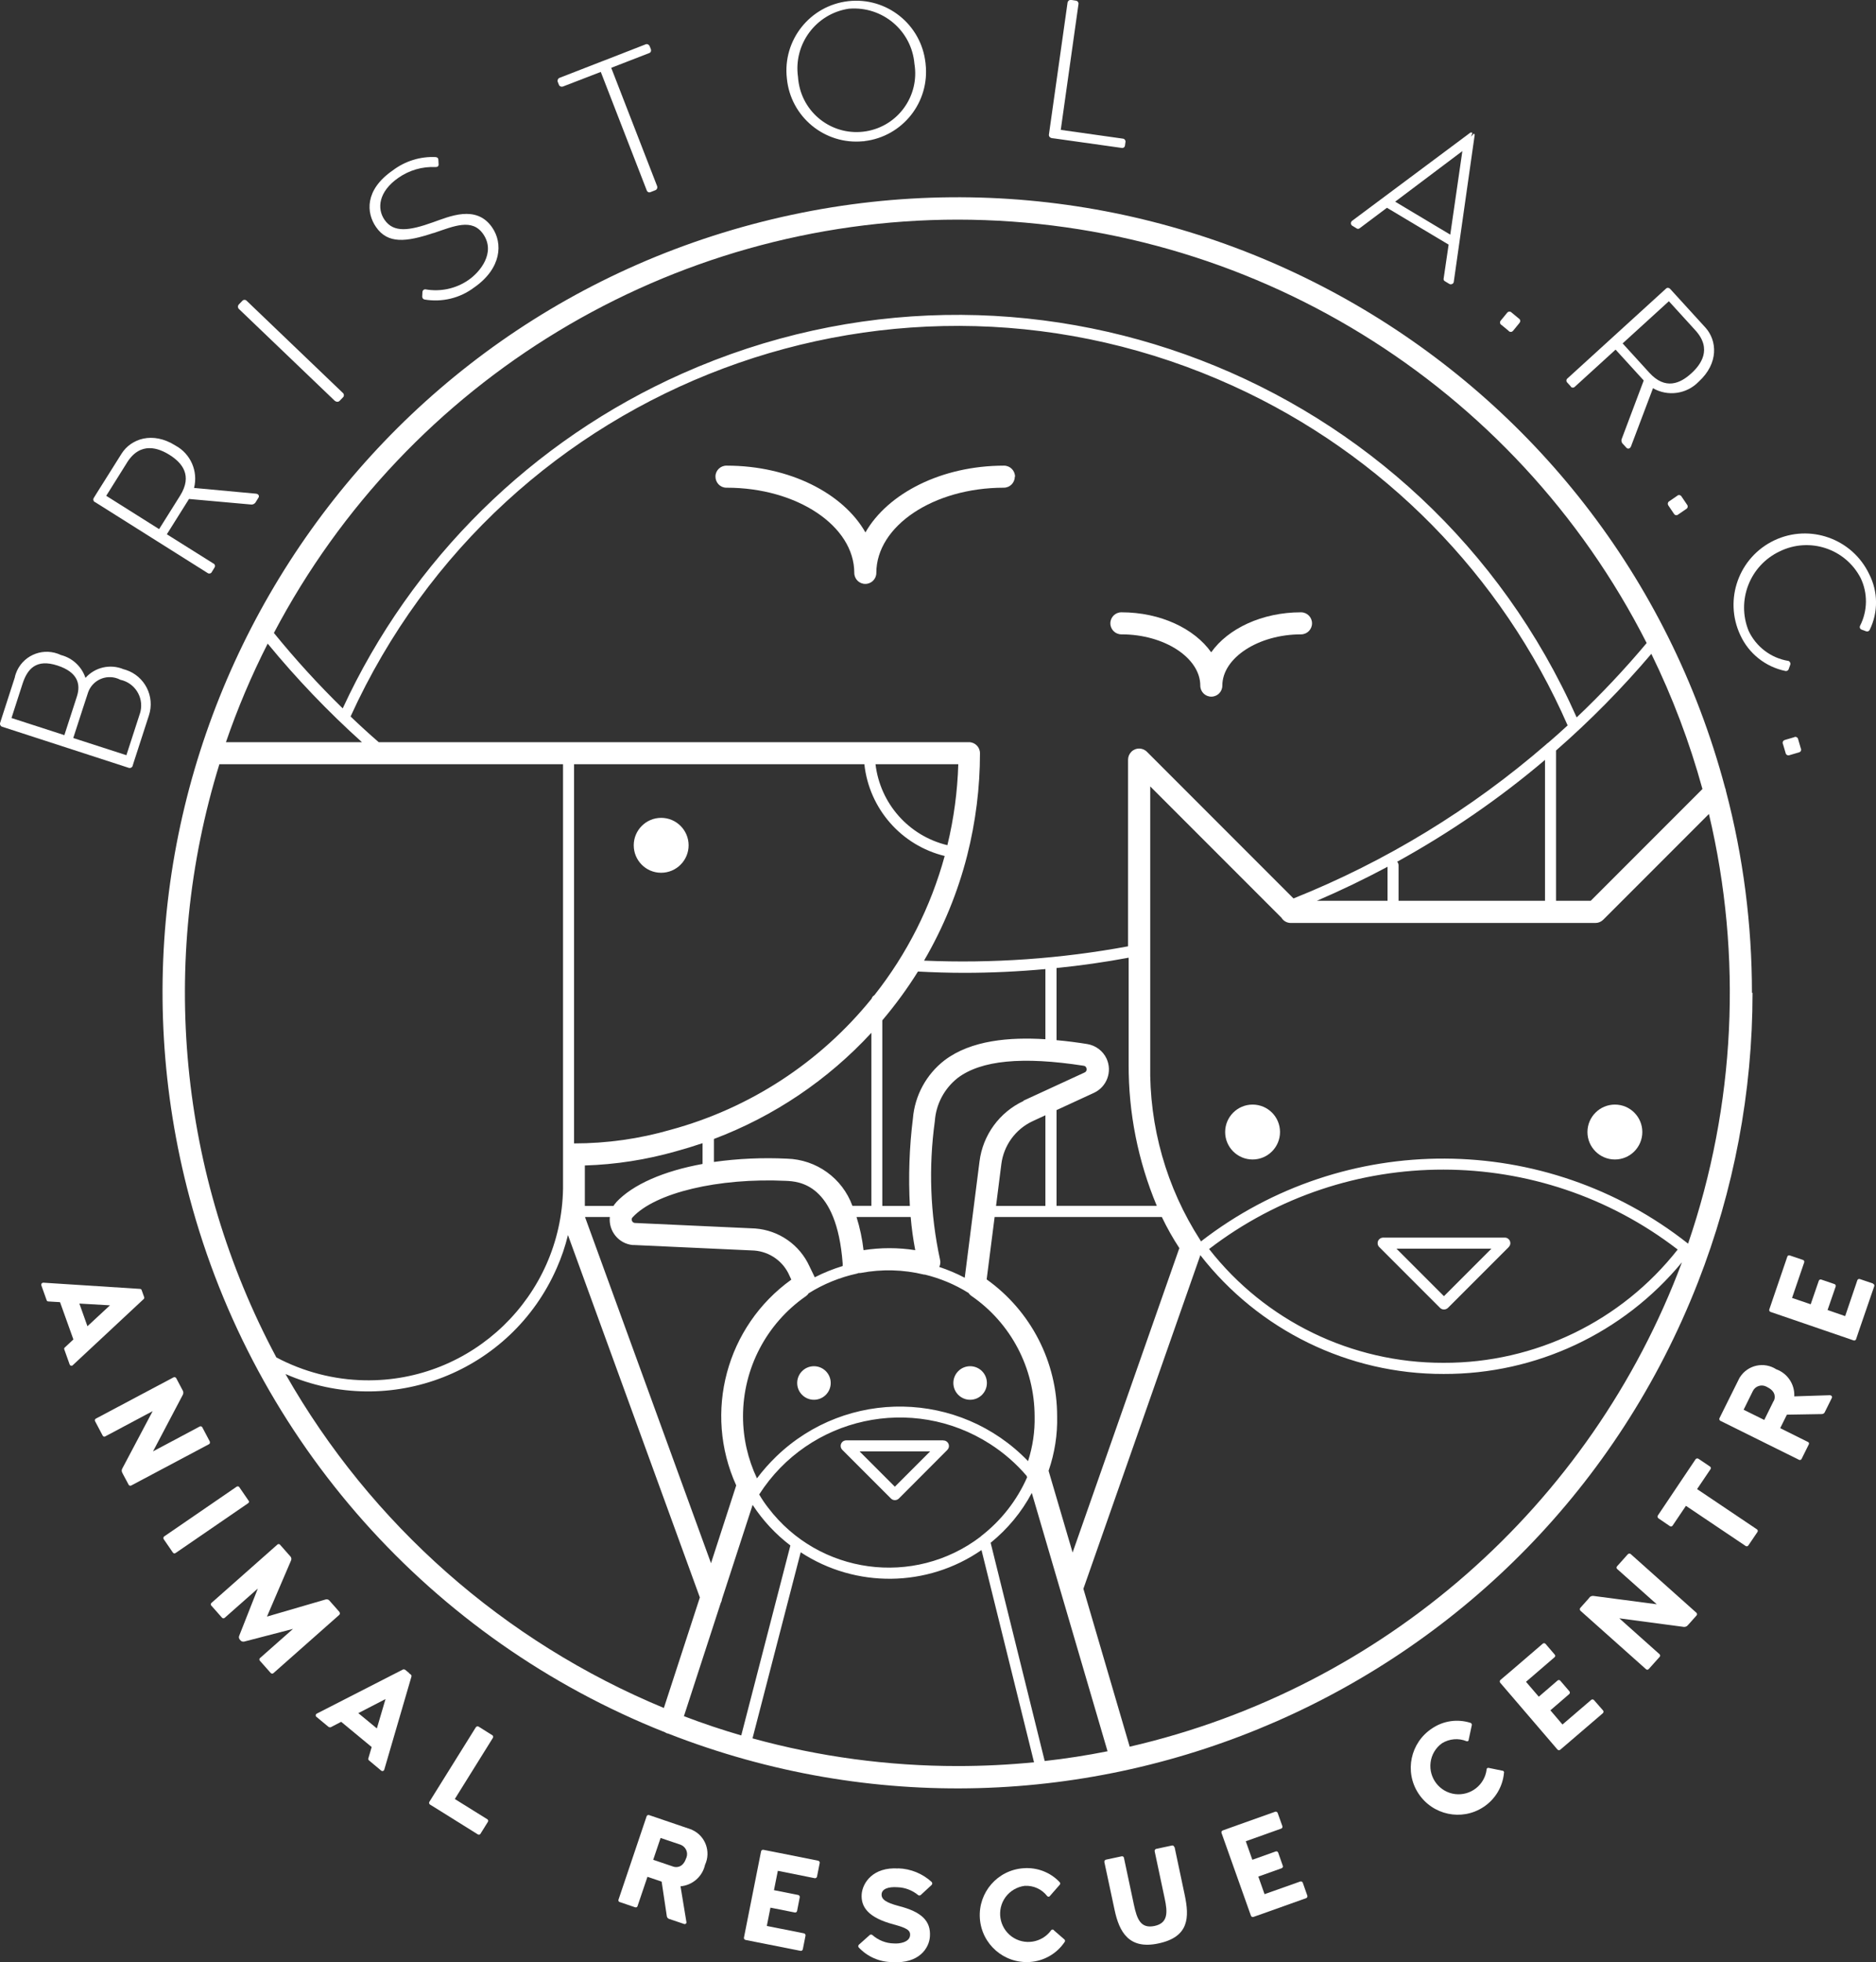 <?xml version="1.0" encoding="UTF-8"?><svg id="Layer_1" xmlns="http://www.w3.org/2000/svg" viewBox="0 0 160 167.26"><rect x="0" y="0" width="160" height="167.26" fill="#333333" stroke="none"/><defs><style>.cls-1{fill:#fff;}</style></defs><g id="Group_19"><path id="Path_92" class="cls-1" d="M96.35,148.88l-3.95-13.46,9.95-28.36s.01-.05,.02-.08c4.98,6.4,12.64,10.15,20.75,10.13h.03c7.85,.02,15.3-3.47,20.3-9.52-7.78,20.79-25.47,36.3-47.1,41.29m-32.17-.71l4.11-15.86c4.7,3.08,10.8,3,15.42-.19l4.48,18.09c-2.15,.21-4.32,.32-6.52,.32-5.91,0-11.8-.79-17.49-2.36m-39.82-31.05c8.89,3.89,19.24-.16,23.13-9.05,.4-.91,.72-1.84,.95-2.8l11.25,30.89-3.07,9.42c-13.62-5.64-24.98-15.65-32.27-28.46m-5.65-51.98h29.32v33.42s0,.06,0,.09v2.67c-.16,9.18-7.74,16.5-16.92,16.33-2.63-.05-5.21-.72-7.53-1.95-8.31-15.53-10.06-33.73-4.86-50.56M81.67,18.72c24.82,.02,47.53,13.96,58.77,36.09-1.87,2.23-3.86,4.34-5.97,6.34-12.97-29.16-47.12-42.28-76.28-29.31-12.79,5.69-23.09,15.83-28.96,28.54-2.08-2.03-4.04-4.18-5.87-6.43,11.4-21.65,33.85-35.21,58.31-35.23m-31.77,85.01h2.11c-.12,1.2,.75,2.27,1.94,2.39,.04,0,.08,0,.13,0l10.24,.47c1.33,.1,2.5,.93,3.02,2.16l.15,.32c-5.55,3.98-7.52,11.32-4.7,17.54h0l-2.15,6.63-10.74-29.49v-.03Zm23.82-38.59c.41,3.79,3.15,6.92,6.85,7.82-1.18,4.32-3.22,8.36-6,11.87-.11,.06-.2,.17-.23,.29-4.4,5.44-10.4,9.35-17.15,11.18-2.67,.77-5.44,1.16-8.23,1.16v-32.32h24.76Zm7.08,6.9c-3.29-.79-5.73-3.54-6.13-6.9h7.06c-.07,2.33-.38,4.64-.93,6.9m9.31,30.74v-8.16l3.19-1.47c1.1-.51,1.58-1.81,1.08-2.91-.31-.67-.93-1.13-1.65-1.25-.81-.13-1.7-.25-2.62-.33v-6.15c2.07-.21,4.12-.5,6.15-.88v9.07c-.02,4.15,.8,8.26,2.4,12.08h-8.55Zm-.67,22.56c.51-1.49,.76-3.06,.72-4.63,0-4.63-2.24-8.97-6.01-11.66l.68-5.32h14.26c.44,.92,.94,1.81,1.5,2.66,0,.02-.02,.04-.03,.06l-9.08,25.88-2.05-6.97Zm-35.49-21.58c1.94-2.1,7.32-3.38,13.08-3.11,1.07,.05,4.33,.2,4.84,7.05v.21c-.82,.25-1.62,.57-2.38,.96l-.45-.93c-.84-1.85-2.62-3.08-4.64-3.23l-10.24-.47c-.12,0-.22-.08-.26-.18-.05-.1-.03-.22,.05-.3m20.37-.98h-1.62c-.86-2.36-3.07-3.95-5.58-4.02-2.08-.1-4.17-.01-6.23,.28v-1.96c5.12-1.93,9.72-5.03,13.43-9.05v14.75Zm12.98-8.94c-2.06,.96-3.48,2.91-3.76,5.16l-1.26,9.91c-.7-.37-1.42-.67-2.17-.92,.09-.2,.12-.42,.06-.64-.84-3.88-.98-7.87-.44-11.79,.1-1.45,.81-2.78,1.95-3.68,2-1.51,5.52-1.85,10.74-1.04,.14,.01,.24,.12,.25,.26,.03,.14-.05,.27-.18,.32l-5.21,2.4Zm-9.63,9.89c.08,.95,.21,1.9,.39,2.83-1.46-.23-2.95-.23-4.41,0-.11-.96-.31-1.91-.6-2.83h4.62Zm7.28-.94l.45-3.55c.2-1.61,1.21-3,2.68-3.68l1.08-.5v7.73h-4.21Zm-6.65-19.98c1.31,.07,2.64,.11,3.94,.11,2.31,0,4.62-.11,6.92-.32v5.98c-3.03-.19-6.33,.07-8.61,1.8-1.55,1.2-2.53,3-2.69,4.96-.31,2.47-.39,4.96-.26,7.45h-2.35v-15.82c1.11-1.31,2.13-2.7,3.04-4.16m-25.74,19.68c-.09,.09-.16,.19-.23,.3h-2.44v-3.45c2.63-.08,5.25-.49,7.78-1.21,.76-.21,1.52-.44,2.26-.69v1.77c-3.3,.6-5.95,1.74-7.38,3.28m12.03,23.54c-.79-1.66-1.2-3.47-1.2-5.31,0-4.08,2-7.9,5.35-10.23,.1-.07,.18-.15,.24-.25,1.27-.8,2.68-1.37,4.15-1.69,.03,0,.06-.02,.09-.04,.07,0,.15,0,.22-.01,1.79-.34,3.62-.29,5.39,.14,.03,0,.05,0,.07,0,1.3,.32,2.54,.83,3.68,1.54,0,0,.02,0,.03,.01,.07,.1,.15,.19,.25,.26,3.38,2.32,5.39,6.16,5.4,10.26,.03,1.3-.16,2.59-.56,3.83-5.82-6.04-15.43-6.22-21.47-.4-.6,.58-1.16,1.21-1.66,1.88m54.61-52.57c4.48-2.47,8.71-5.37,12.61-8.68v12.01h-12.49v-3.02c0-.12-.04-.23-.12-.31m-6.85,3.33c2.05-.88,4.06-1.85,6.03-2.9v2.9h-6.03Zm32.89-9.53l-9.53,9.53h-2.96v-12.81c2.91-2.54,5.63-5.3,8.13-8.24,1.81,3.7,3.27,7.56,4.36,11.53m-112.9-4c-.82-.71-1.62-1.44-2.4-2.19,13.02-28.57,46.73-41.18,75.3-28.16,12.74,5.8,22.89,16.1,28.5,28.92-.54,.5-1.1,1-1.66,1.48-.06,.03-.12,.08-.16,.13-6.41,5.55-13.69,9.99-21.56,13.14l-12.5-12.5c-.37-.37-.97-.37-1.33,0-.18,.18-.28,.42-.28,.67v15.91c-5.73,1.06-11.57,1.47-17.4,1.22,1.64-2.81,2.88-5.83,3.68-8.97h0c.72-2.85,1.09-5.77,1.09-8.71,0-.52-.42-.94-.94-.94H32.35Zm-9.47-8.4c2.47,3,5.15,5.8,8.04,8.4h-11.6c.99-2.88,2.18-5.69,3.56-8.4m35.5,91.42l3.14-9.65c.06-.1,.09-.22,.11-.34l2.61-8.02c.87,1.33,1.96,2.5,3.22,3.46l-4.19,16.19c-1.66-.48-3.29-1.03-4.89-1.64m25.3-15.3c-5.68,4.32-13.79,3.22-18.11-2.46-.28-.36-.54-.74-.77-1.14,4.25-6.63,13.07-8.55,19.69-4.3,1.17,.75,2.23,1.67,3.13,2.73v.02l.03,.09c-.87,1.97-2.21,3.68-3.91,5-.02,.02-.04,.03-.06,.05m5.47,19.13l-4.61-18.6c1.44-1.17,2.64-2.61,3.51-4.25l6.46,22.02c-1.76,.35-3.55,.63-5.36,.83m53.99-43.6c-4.81,6.12-12.17,9.68-19.96,9.66h-.05c-7.79,.01-15.16-3.56-19.96-9.7,11.79-9.04,28.19-9.02,39.96,.04m.89-.5c-12.16-9.59-29.29-9.67-41.54-.19-.02-.04-.04-.08-.07-.12-2.88-4.46-4.36-9.68-4.26-14.99v-23.67l11.19,11.19c.17,.28,.47,.45,.8,.45h25.98c.25,0,.49-.1,.67-.28l9.01-9.01c2.88,12.13,2.26,24.83-1.78,36.63m5.45-21.38c0-5.81-.74-11.6-2.22-17.22-.01-.09-.03-.17-.07-.26-9.65-36.18-46.8-57.68-82.98-48.03C28.02,28.76,6.52,65.91,16.17,102.09c5.53,20.75,20.57,37.65,40.54,45.56,.06,.04,.13,.07,.2,.1,.02,0,.05,0,.07,.01,34.87,13.64,74.19-3.58,87.83-38.45,3.08-7.87,4.66-16.24,4.66-24.69"/><path id="Path_93" class="cls-1" d="M127.2,106.43l-4.05,4.05-4.05-4.05h8.1Zm-9.67-.65c-.07,.18-.03,.38,.1,.51l5.19,5.19c.18,.18,.48,.18,.67,0l5.18-5.18c.05-.05,.09-.12,.12-.19,.08-.25-.05-.51-.3-.6-.05-.02-.1-.02-.15-.02h-10.37c-.19,0-.36,.11-.44,.29"/><path id="Path_94" class="cls-1" d="M106.83,94.15c-1.29,0-2.34,1.05-2.34,2.34,0,1.29,1.05,2.34,2.34,2.34,1.29,0,2.34-1.05,2.34-2.34h0c0-1.29-1.04-2.34-2.34-2.34h0"/><path id="Path_95" class="cls-1" d="M137.73,94.15c-1.29,0-2.34,1.05-2.34,2.34,0,1.29,1.05,2.34,2.34,2.34,1.29,0,2.34-1.05,2.34-2.34h0c0-1.29-1.04-2.34-2.34-2.34h0"/><path id="Path_96" class="cls-1" d="M82.74,119.31c.79,0,1.43-.64,1.43-1.43s-.64-1.43-1.43-1.43c-.79,0-1.43,.64-1.43,1.43,0,.79,.64,1.43,1.43,1.43h0"/><path id="Path_97" class="cls-1" d="M69.42,119.31c.79,0,1.43-.64,1.43-1.43s-.64-1.43-1.43-1.43c-.79,0-1.43,.64-1.43,1.43,0,.79,.64,1.43,1.43,1.43h0"/><path id="Path_98" class="cls-1" d="M76.32,126.72l-3.01-3.01h6.02l-3.01,3.01Zm4.14-3.95h-8.29c-.26,0-.47,.21-.47,.47,0,.13,.05,.25,.14,.34l4.15,4.15c.18,.18,.48,.18,.67,0l4.13-4.14c.05-.05,.09-.12,.12-.19,.08-.25-.05-.51-.3-.6-.05-.02-.1-.02-.15-.02"/><path id="Path_99" class="cls-1" d="M56.39,74.39c1.29,0,2.34-1.05,2.34-2.34s-1.05-2.34-2.34-2.34-2.34,1.05-2.34,2.34c0,1.29,1.04,2.34,2.33,2.34h0"/><path id="Path_100" class="cls-1" d="M86.57,40.63c0-.52-.42-.94-.94-.94h0c-5.33,0-9.91,2.36-11.82,5.69-1.9-3.34-6.48-5.69-11.82-5.69-.52-.02-.96,.39-.97,.91s.39,.96,.91,.97c.02,0,.04,0,.06,0,5.99,0,10.87,3.26,10.87,7.26,0,.52,.42,.94,.94,.94s.94-.42,.94-.94c0-4,4.88-7.26,10.87-7.26,.52,0,.94-.42,.94-.94h0"/><path id="Path_101" class="cls-1" d="M95.66,54.07c3.64,0,6.71,2,6.71,4.37,0,.52,.42,.94,.94,.94s.94-.42,.94-.94c0-2.37,3.08-4.37,6.71-4.37,.52,0,.94-.42,.94-.94s-.42-.94-.94-.94c-3.33,0-6.23,1.39-7.66,3.41-1.43-2.02-4.32-3.41-7.66-3.41-.52,0-.94,.42-.94,.94s.42,.94,.94,.94"/><path id="Path_102" class="cls-1" d="M7.46,113.05l-.69-1.94,2.61,.15-1.92,1.78Zm4.84-2.48l-.07-.19-.15-.42c-.02-.06-.08-.1-.14-.1l-8.24-.53c-.09,0-.17,.06-.18,.15,0,.02,0,.04,0,.06l.46,1.29c.02,.06,.08,.1,.14,.1l1,.06,1.14,3.18-.72,.67c-.06,.04-.08,.11-.06,.17l.46,1.29c.03,.09,.12,.13,.21,.1,.02,0,.04-.02,.05-.03l6.05-5.64c.05-.04,.07-.12,.04-.18"/><path id="Path_103" class="cls-1" d="M17.9,122.88l-.65-1.23c-.05-.08-.14-.1-.22-.06l-3.98,2.12,2.54-4.82c.05-.1,.06-.21,.02-.32l-.11-.21-.47-.89c-.05-.08-.14-.11-.23-.07l-6.63,3.52c-.08,.04-.1,.14-.06,.22,0,0,0,0,0,0l.65,1.23c.04,.07,.13,.11,.2,.07,0,0,0,0,0,0l4.06-2.16-2.6,4.91c-.05,.1-.05,.22,0,.32l.08,.16,.47,.88c.04,.08,.14,.11,.22,.07,0,0,0,0,0,0l6.63-3.52c.08-.04,.11-.14,.07-.23"/><path id="Path_104" class="cls-1" d="M21.2,127.91l-.79-1.15c-.05-.08-.16-.09-.23-.04l-6.18,4.24c-.07,.05-.09,.16-.04,.23l.79,1.15c.05,.07,.15,.09,.23,.03,0,0,0,0,0,0l6.18-4.24c.08-.05,.1-.15,.05-.22,0,0,0,0,0,0"/><path id="Path_105" class="cls-1" d="M28.97,137.42l-.35-.4-.55-.62c-.08-.07-.19-.1-.29-.07l-5.01,1.46,2.06-4.8c.04-.1,.02-.21-.04-.3l-.23-.26-.68-.77c-.06-.07-.16-.07-.23,0,0,0,0,0,0,0l-5.62,4.97c-.06,.05-.07,.15-.02,.21,0,0,0,0,0,0l.92,1.04c.06,.07,.16,.08,.23,.02l2.83-2.5-1.59,4.03c-.04,.09-.03,.2,.03,.29l.02,.03,.09,.1c.08,.07,.19,.09,.29,.07l4.16-1.08-2.82,2.49c-.06,.06-.07,.16,0,.23l.92,1.04c.06,.06,.15,.07,.22,.02,0,0,0,0,0,0l5.62-4.97c.07-.06,.08-.16,.02-.23,0,0,0,0,0,0"/><path id="Path_106" class="cls-1" d="M32.15,147.33l-1.59-1.31,2.32-1.2-.74,2.51Zm2.74-4.73l-.34-.28s-.12-.05-.18-.02l-7.35,3.76c-.08,.04-.12,.14-.08,.22,0,.02,.02,.04,.04,.05l1.05,.87s.12,.05,.18,.02l.89-.46,2.6,2.15-.28,.95c-.03,.06-.01,.14,.04,.18l1.05,.88c.07,.06,.17,.05,.23-.02,.01-.02,.02-.03,.03-.05l2.32-7.94c.02-.07,0-.14-.06-.18l-.16-.13Z"/><path id="Path_107" class="cls-1" d="M40.82,147.17c-.08-.05-.19-.02-.24,.06l-3.96,6.35c-.05,.08-.02,.18,.05,.23l.92,.57,3.17,1.98c.08,.04,.18,.02,.22-.06,0,0,0,0,0,0l.63-1.01c.05-.07,.03-.17-.04-.22l-2.78-1.73,3.24-5.2c.05-.07,.04-.18-.03-.23,0,0,0,0,0,0l-1.18-.74Z"/><path id="Path_108" class="cls-1" d="M58.51,158.41c-.27,.79-.83,.78-1.09,.69l-1.71-.58,.63-1.86,1.69,.57c.44,.16,.68,.64,.52,1.09-.01,.03-.02,.06-.04,.09m.49-2.46l-2.32-.79-1.32-.45c-.09-.03-.18,.02-.21,.1,0,0,0,0,0,0l-2.4,7.11c-.03,.08,.01,.17,.09,.2,0,0,0,0,.01,0l1.32,.45c.08,.03,.17-.01,.2-.09,0,0,0,0,0,0l.85-2.51,1.21,.41,.44,2.94c.01,.1,.08,.19,.17,.23l1.3,.44c.08,.03,.17,0,.2-.09,.01-.03,.01-.06,0-.09l-.5-3.03c1.02-.09,1.87-.83,2.09-1.83,.52-1.12,.04-2.45-1.08-2.97-.02,0-.04-.02-.06-.03"/><path id="Path_109" class="cls-1" d="M69.79,158.6l-3.31-.66-1.37-.27c-.09-.02-.18,.04-.2,.13l-1.46,7.35c-.02,.09,.04,.18,.13,.2l.8,.16,3.89,.77c.09,.02,.18-.04,.2-.13l.23-1.16c.02-.09-.04-.18-.13-.2l-3.17-.63,.31-1.56,2.07,.41c.09,.02,.17-.03,.2-.12l.23-1.18c.01-.09-.05-.17-.13-.19l-2.07-.41,.33-1.65,3.15,.63c.09,.01,.17-.05,.19-.13l.23-1.16c.02-.09-.03-.17-.12-.2"/><path id="Path_110" class="cls-1" d="M76.61,159.26c-2.16-.14-3.05,1.23-3.12,2.2-.07,1.08,.55,1.99,2.73,2.57,1.07,.29,1.43,.48,1.4,.92-.04,.6-.91,.74-1.38,.7-.68-.01-1.33-.27-1.84-.72-.07-.05-.16-.05-.22,0l-.93,.83c-.06,.06-.07,.15-.02,.22,.74,.8,1.79,1.26,2.88,1.26,2.28,.15,3.14-1.2,3.2-2.18,.09-1.33-.71-2.11-2.69-2.61-1.04-.28-1.46-.55-1.43-1,.03-.44,.56-.65,1.36-.59,.64,.02,1.26,.26,1.76,.67,.06,.05,.15,.04,.21,0l.93-.86c.07-.06,.08-.17,.02-.24,0,0,0,0,0-.01-.78-.72-1.8-1.14-2.87-1.17"/><path id="Path_111" class="cls-1" d="M89.88,164.51c-.06-.06-.16-.06-.22,0,0,0-.02,.02-.02,.03-.79,1.07-2.29,1.3-3.36,.52-1.07-.79-1.3-2.29-.52-3.36,.39-.53,.99-.88,1.64-.96,.74-.04,1.45,.28,1.91,.87,.05,.06,.14,.08,.2,.03,.01,0,.02-.02,.03-.03l.85-.97c.05-.07,.04-.17-.03-.23-.79-.83-1.92-1.26-3.07-1.17-2.21,.15-3.87,2.06-3.72,4.27,.15,2.21,2.06,3.87,4.27,3.72h0c1.19-.08,2.28-.7,2.95-1.69,.06-.06,.06-.16,0-.22,0,0-.01-.01-.02-.02l-.9-.78Z"/><path id="Path_112" class="cls-1" d="M100.15,157.44c-.01-.09-.09-.15-.18-.14,0,0,0,0,0,0l-1.36,.29c-.09,.02-.15,.12-.13,.21l.85,4c.26,1.2,.3,2.11-.86,2.36-1.19,.25-1.5-.59-1.76-1.8l-.85-4c-.01-.09-.09-.15-.18-.14,0,0,0,0,0,0l-1.36,.29c-.09,.02-.15,.12-.13,.21l.87,4.07c.4,1.89,1.23,3.4,3.74,2.86,2.64-.56,2.64-2.24,2.24-4.14l-.86-4.06Z"/><path id="Path_113" class="cls-1" d="M111.11,160.47c-.03-.08-.13-.13-.21-.1l-3.05,1.08-.53-1.5,1.99-.71c.08-.03,.13-.12,.1-.2l-.4-1.14c-.03-.08-.13-.12-.21-.09,0,0,0,0,0,0l-1.99,.71-.56-1.58,3.03-1.08c.08-.03,.12-.13,.09-.21l-.4-1.12c-.03-.08-.12-.13-.2-.11l-3.18,1.13-1.31,.47c-.08,.03-.13,.13-.1,.21l2.51,7.06c.03,.08,.13,.13,.21,.1l.77-.27,3.73-1.33c.08-.03,.13-.13,.1-.21l-.39-1.11Z"/><path id="Path_114" class="cls-1" d="M128.15,150.93l-1.17-.24c-.08-.03-.17,.02-.19,.1,0,.01,0,.03,0,.04-.17,1.32-1.37,2.25-2.69,2.09-1.32-.17-2.25-1.37-2.09-2.69,.08-.66,.43-1.25,.97-1.64,.63-.39,1.41-.46,2.09-.18,.07,.03,.16,0,.19-.08,0-.01,0-.02,0-.04l.27-1.26c.01-.09-.05-.17-.14-.19-1.1-.34-2.29-.17-3.25,.48-1.85,1.21-2.38,3.69-1.17,5.54,1.21,1.85,3.69,2.38,5.54,1.17,1-.65,1.65-1.72,1.76-2.91,.03-.08-.02-.17-.1-.19,0,0-.02,0-.03,0"/><path id="Path_115" class="cls-1" d="M135.95,144.91c-.06-.07-.17-.08-.24-.02l-2.45,2.1-1.03-1.21,1.6-1.38c.07-.06,.08-.16,.03-.23l-.79-.92c-.06-.07-.16-.07-.23-.01,0,0,0,0,0,0l-1.6,1.38-1.09-1.27,2.44-2.1c.07-.06,.07-.16,0-.23,0,0,0,0,0,0l-.77-.9c-.06-.07-.16-.08-.23-.03l-2.56,2.2-1.06,.9c-.07,.06-.08,.17-.02,.24l4.88,5.69c.06,.07,.17,.08,.24,.02l.62-.53,3.01-2.58c.07-.06,.08-.17,.02-.24l-.78-.89Z"/><path id="Path_116" class="cls-1" d="M139.08,132.46c-.07-.06-.17-.05-.24,.01l-.93,1.04c-.06,.07-.05,.17,.02,.23l3.37,3-5.4-.71c-.11-.01-.22,.02-.3,.09l-.15,.18-.67,.75c-.06,.07-.05,.17,.01,.24l5.6,4.99c.07,.06,.17,.05,.23-.02,0,0,0,0,0,0l.93-1.04c.06-.06,.05-.16-.01-.22,0,0,0,0,0,0l-3.43-3.06,5.5,.73c.11,.01,.22-.03,.3-.1l.12-.13,.66-.74c.06-.06,.06-.17,0-.23h0s-5.6-5-5.6-5Z"/><path id="Path_117" class="cls-1" d="M144.75,126.91l1.14-1.69c.05-.08,.02-.18-.05-.22l-.98-.66c-.07-.05-.18-.04-.24,.03l-1.23,1.83-.59,.88-1.41,2.1c-.05,.08-.02,.18,.06,.24l.97,.66c.08,.05,.18,.03,.23-.04l1.14-1.69,5.09,3.42c.07,.05,.17,.04,.23-.04l.78-1.15c.05-.08,.03-.18-.05-.23l-5.09-3.42Z"/><path id="Path_118" class="cls-1" d="M151.27,119.41l-.8,1.62-1.76-.87,.79-1.6c.21-.42,.73-.59,1.15-.37,.03,.02,.06,.03,.09,.05,.75,.37,.67,.93,.54,1.17m4.82-.49l-3.07,.1c.05-1.02-.57-1.96-1.54-2.31-1.04-.67-2.42-.37-3.09,.67-.01,.02-.02,.04-.04,.06l-1.09,2.19-.62,1.25c-.04,.08,0,.18,.07,.22,0,0,0,0,0,0l6.72,3.33c.08,.04,.17,0,.21-.07,0,0,0,0,0,0l.62-1.25c.04-.07,.01-.16-.06-.2,0,0,0,0-.01,0l-2.37-1.18,.57-1.15,2.97-.05c.1,0,.2-.05,.25-.14l.61-1.23c.04-.07,.02-.17-.06-.21-.03-.02-.06-.02-.09-.02"/><path id="Path_119" class="cls-1" d="M159.74,109.4l-1.12-.38c-.09-.03-.18,.02-.21,.1l-1.04,3.06-1.5-.52,.69-2c.03-.08-.01-.18-.1-.21l-1.14-.39c-.08-.02-.17,.02-.2,.11l-.69,2-1.59-.54,1.04-3.04c.02-.09-.02-.17-.11-.2l-1.12-.38c-.08-.03-.18,0-.21,.09l-1.09,3.19-.45,1.32c-.03,.09,.02,.18,.1,.21l7.09,2.43c.09,.03,.18-.02,.21-.1l.26-.77,1.29-3.75c.03-.09-.02-.18-.1-.21"/><path id="Path_120" class="cls-1" d="M6.25,62.9l.84-2.59,.43-1.31c.37-1.02,1.5-1.54,2.52-1.16,.07,.03,.15,.06,.22,.1,1.22,.26,1.99,1.45,1.73,2.67-.03,.12-.06,.23-.1,.34l-1.11,3.42-4.52-1.46Zm-5.27-1.7l.94-2.91c.41-1.27,1.16-2.16,2.99-1.56,1.71,.56,1.99,1.57,1.65,2.63l-1.07,3.3-4.51-1.46Zm10.33,4.08l.1-.32,1.29-3.98c.53-1.61-.35-3.35-1.96-3.88-.07-.02-.14-.04-.21-.06-1.13-.47-2.43-.17-3.24,.74-.32-.96-1.11-1.7-2.1-1.95-1.4-.67-3.07-.07-3.73,1.32-.08,.18-.15,.36-.19,.55v.02s-1.12,3.46-1.12,3.46l-.14,.44c-.04,.13,.03,.27,.16,.32l10.82,3.51c.13,.04,.27-.03,.32-.16"/><path id="Path_121" class="cls-1" d="M10.83,39.43c1.16-1.84,2.72-1.23,3.64-.65,1.06,.67,1.97,1.74,.89,3.47l-1.79,2.85-4.51-2.84,1.78-2.84Zm-2.75,3.35l9.64,6.07c.11,.07,.26,.04,.33-.07,0,0,0-.01,.01-.02l.24-.39c.07-.11,.04-.25-.06-.32,0,0,0,0-.01,0l-4-2.51,1.89-3.01,5.26,.47c.14,.03,.29-.03,.39-.14l.28-.45c.07-.11,.03-.3-.21-.33l-5.29-.49c.36-1.42-.29-2.91-1.58-3.61-1.98-1.25-3.8-.56-4.59,.67l-2.14,3.4-.24,.39c-.08,.12-.04,.27,.07,.35,0,0,0,0,0,0"/><path id="Path_122" class="cls-1" d="M28.59,34.18c.1,.09,.26,.09,.36,0l.32-.33c.09-.1,.08-.26-.02-.35l-8.22-7.87c-.1-.1-.25-.1-.35,0,0,0,0,0,0,0l-.32,.33c-.09,.1-.09,.26,0,.36l8.22,7.87Z"/><path id="Path_123" class="cls-1" d="M36.97,19.87c1.74-.59,3.29-1.29,4.24,.08,1.1,1.59-.28,3.25-1.26,3.92-1.07,.74-2.39,1.02-3.68,.79-.13,0-.23,.09-.24,.22,0,0,0,0,0,0l-.02,.39c-.01,.12,.08,.24,.2,.26,1.49,.25,3.01-.11,4.22-1.02,2.35-1.63,2.48-3.78,1.54-5.13-1.36-1.97-3.67-.91-5.05-.43-2.04,.73-3.35,.9-4.12-.21-.67-.96-.51-2.41,1.17-3.58,.93-.65,2.05-.98,3.19-.92,.17,0,.25-.09,.25-.21l-.02-.38c0-.16-.07-.24-.22-.26-1.32-.07-2.63,.34-3.68,1.14-2.41,1.67-2.25,3.62-1.42,4.82,1,1.45,2.55,1.29,4.9,.51"/><path id="Path_124" class="cls-1" d="M47.67,7.23c.05,.13,.2,.19,.33,.15l3.24-1.25,3.92,10.1c.04,.13,.18,.2,.31,.15,0,0,0,0,0,0l.43-.17c.13-.05,.19-.2,.15-.33l-3.92-10.1,3.25-1.26c.13-.05,.18-.2,.13-.33l-.1-.25c-.05-.13-.19-.21-.32-.17l-3.49,1.36-.29,.11-3.6,1.4c-.13,.06-.19,.21-.14,.34l.1,.25Z"/><path id="Path_125" class="cls-1" d="M72.44,.74c2.83-.22,5.31,1.87,5.55,4.7,.45,2.72-1.39,5.3-4.12,5.75s-5.3-1.39-5.75-4.12c-.03-.17-.05-.34-.06-.51-.4-2.81,1.55-5.41,4.35-5.82,0,0,.01,0,.02,0m1.28,11.29c3.27-.38,5.61-3.33,5.23-6.6,0-.03,0-.06-.01-.09-.37-3.26-3.31-5.61-6.58-5.24-3.26,.37-5.61,3.31-5.24,6.58h0c.31,3.28,3.23,5.68,6.5,5.36,.03,0,.06,0,.1,0"/><path id="Path_126" class="cls-1" d="M89.67,11.77l.32,.04,5.69,.8c.14,.02,.26-.08,.27-.22,0,0,0,0,0,0l.04-.29c.02-.13-.07-.26-.2-.28l-5.32-.75,1.51-10.71c.03-.13-.06-.27-.19-.3,0,0,0,0,0,0l-.45-.07c-.14-.01-.27,.09-.29,.23l-1.59,11.25c-.02,.14,.08,.27,.22,.29"/><path id="Path_127" class="cls-1" d="M124.72,12.89l-1.03,7.11-4.7-2.81,5.73-4.31Zm-9.02,6.58c.08,.05,.19,.05,.27-.02l2.32-1.74,5.26,3.14-.42,2.86c-.03,.1,0,.21,.1,.26l.38,.23c.12,.07,.28,.03,.35-.09,.02-.03,.03-.06,.03-.09l1.78-12.5c.01-.05,0-.08-.08-.13l-.23,.26,.12-.33s-.11-.04-.17-.02l-10.09,7.52c-.11,.08-.14,.24-.06,.35,.02,.03,.04,.05,.07,.07l.38,.23Z"/><path id="Path_128" class="cls-1" d="M128.67,28.21c.09,.1,.24,.11,.34,.02,.01-.01,.03-.03,.04-.04l.54-.66c.09-.1,.09-.25,0-.34-.01-.01-.03-.02-.04-.03l-.63-.52c-.09-.1-.24-.11-.34-.02-.01,.01-.03,.03-.04,.04l-.54,.66c-.09,.09-.09,.24,0,.34,.01,.01,.03,.03,.05,.03l.63,.52Z"/><path id="Path_129" class="cls-1" d="M142.33,25.67l2.26,2.48c1.47,1.61,.46,2.95-.35,3.68-.93,.85-2.21,1.44-3.58-.07l-2.27-2.49,3.94-3.59Zm-8.36,7.29c.08,.1,.23,.11,.33,.02,0,0,0,0,0,0l3.49-3.18,2.4,2.63-1.86,4.94c-.07,.13-.05,.29,.03,.41l.36,.39c.09,.1,.28,.11,.38-.11l1.88-4.97c1.27,.73,2.88,.5,3.9-.56,1.73-1.58,1.56-3.51,.58-4.6l-2.71-2.97-.31-.34c-.09-.1-.25-.12-.35-.02,0,0,0,0,0,0l-8.42,7.67c-.1,.09-.1,.24-.01,.33,0,0,0,0,.01,.01l.31,.34Z"/><path id="Path_130" class="cls-1" d="M143.06,42.25l-.7,.48c-.11,.06-.15,.21-.09,.32,0,.02,.02,.03,.03,.05l.46,.68c.06,.12,.2,.17,.31,.11,.02,0,.03-.02,.05-.03l.7-.48c.11-.06,.16-.21,.09-.32,0-.02-.02-.03-.03-.05l-.46-.68c-.06-.12-.2-.17-.32-.11-.02,0-.03,.02-.04,.03"/><path id="Path_131" class="cls-1" d="M152.27,57.19c.13,.03,.26-.05,.29-.18l.13-.36c.04-.14-.04-.28-.17-.32,0,0-.01,0-.02,0-1.47-.25-2.72-1.2-3.36-2.55-1.06-2.6,.1-5.58,2.64-6.78,2.54-1.25,5.61-.24,6.91,2.27,.62,1.29,.6,2.8-.05,4.07-.06,.11-.02,.25,.1,.31,.01,0,.03,.01,.04,.02l.38,.14c.12,.04,.25-.01,.3-.12,.74-1.5,.72-3.27-.04-4.75-1.44-3.03-5.07-4.32-8.1-2.88-3.02,1.44-4.31,5.03-2.9,8.06,.72,1.58,2.15,2.72,3.85,3.07"/><path id="Path_132" class="cls-1" d="M153.05,62.83l-.82,.24c-.13,.03-.21,.15-.19,.28,0,.02,0,.04,.02,.05l.23,.78c.02,.13,.14,.22,.27,.2,.02,0,.04,0,.05-.01l.82-.24c.13-.03,.21-.15,.18-.28,0-.02,0-.03-.02-.05l-.23-.79c-.02-.13-.14-.22-.27-.2-.02,0-.04,0-.05,.01"/></g></svg>